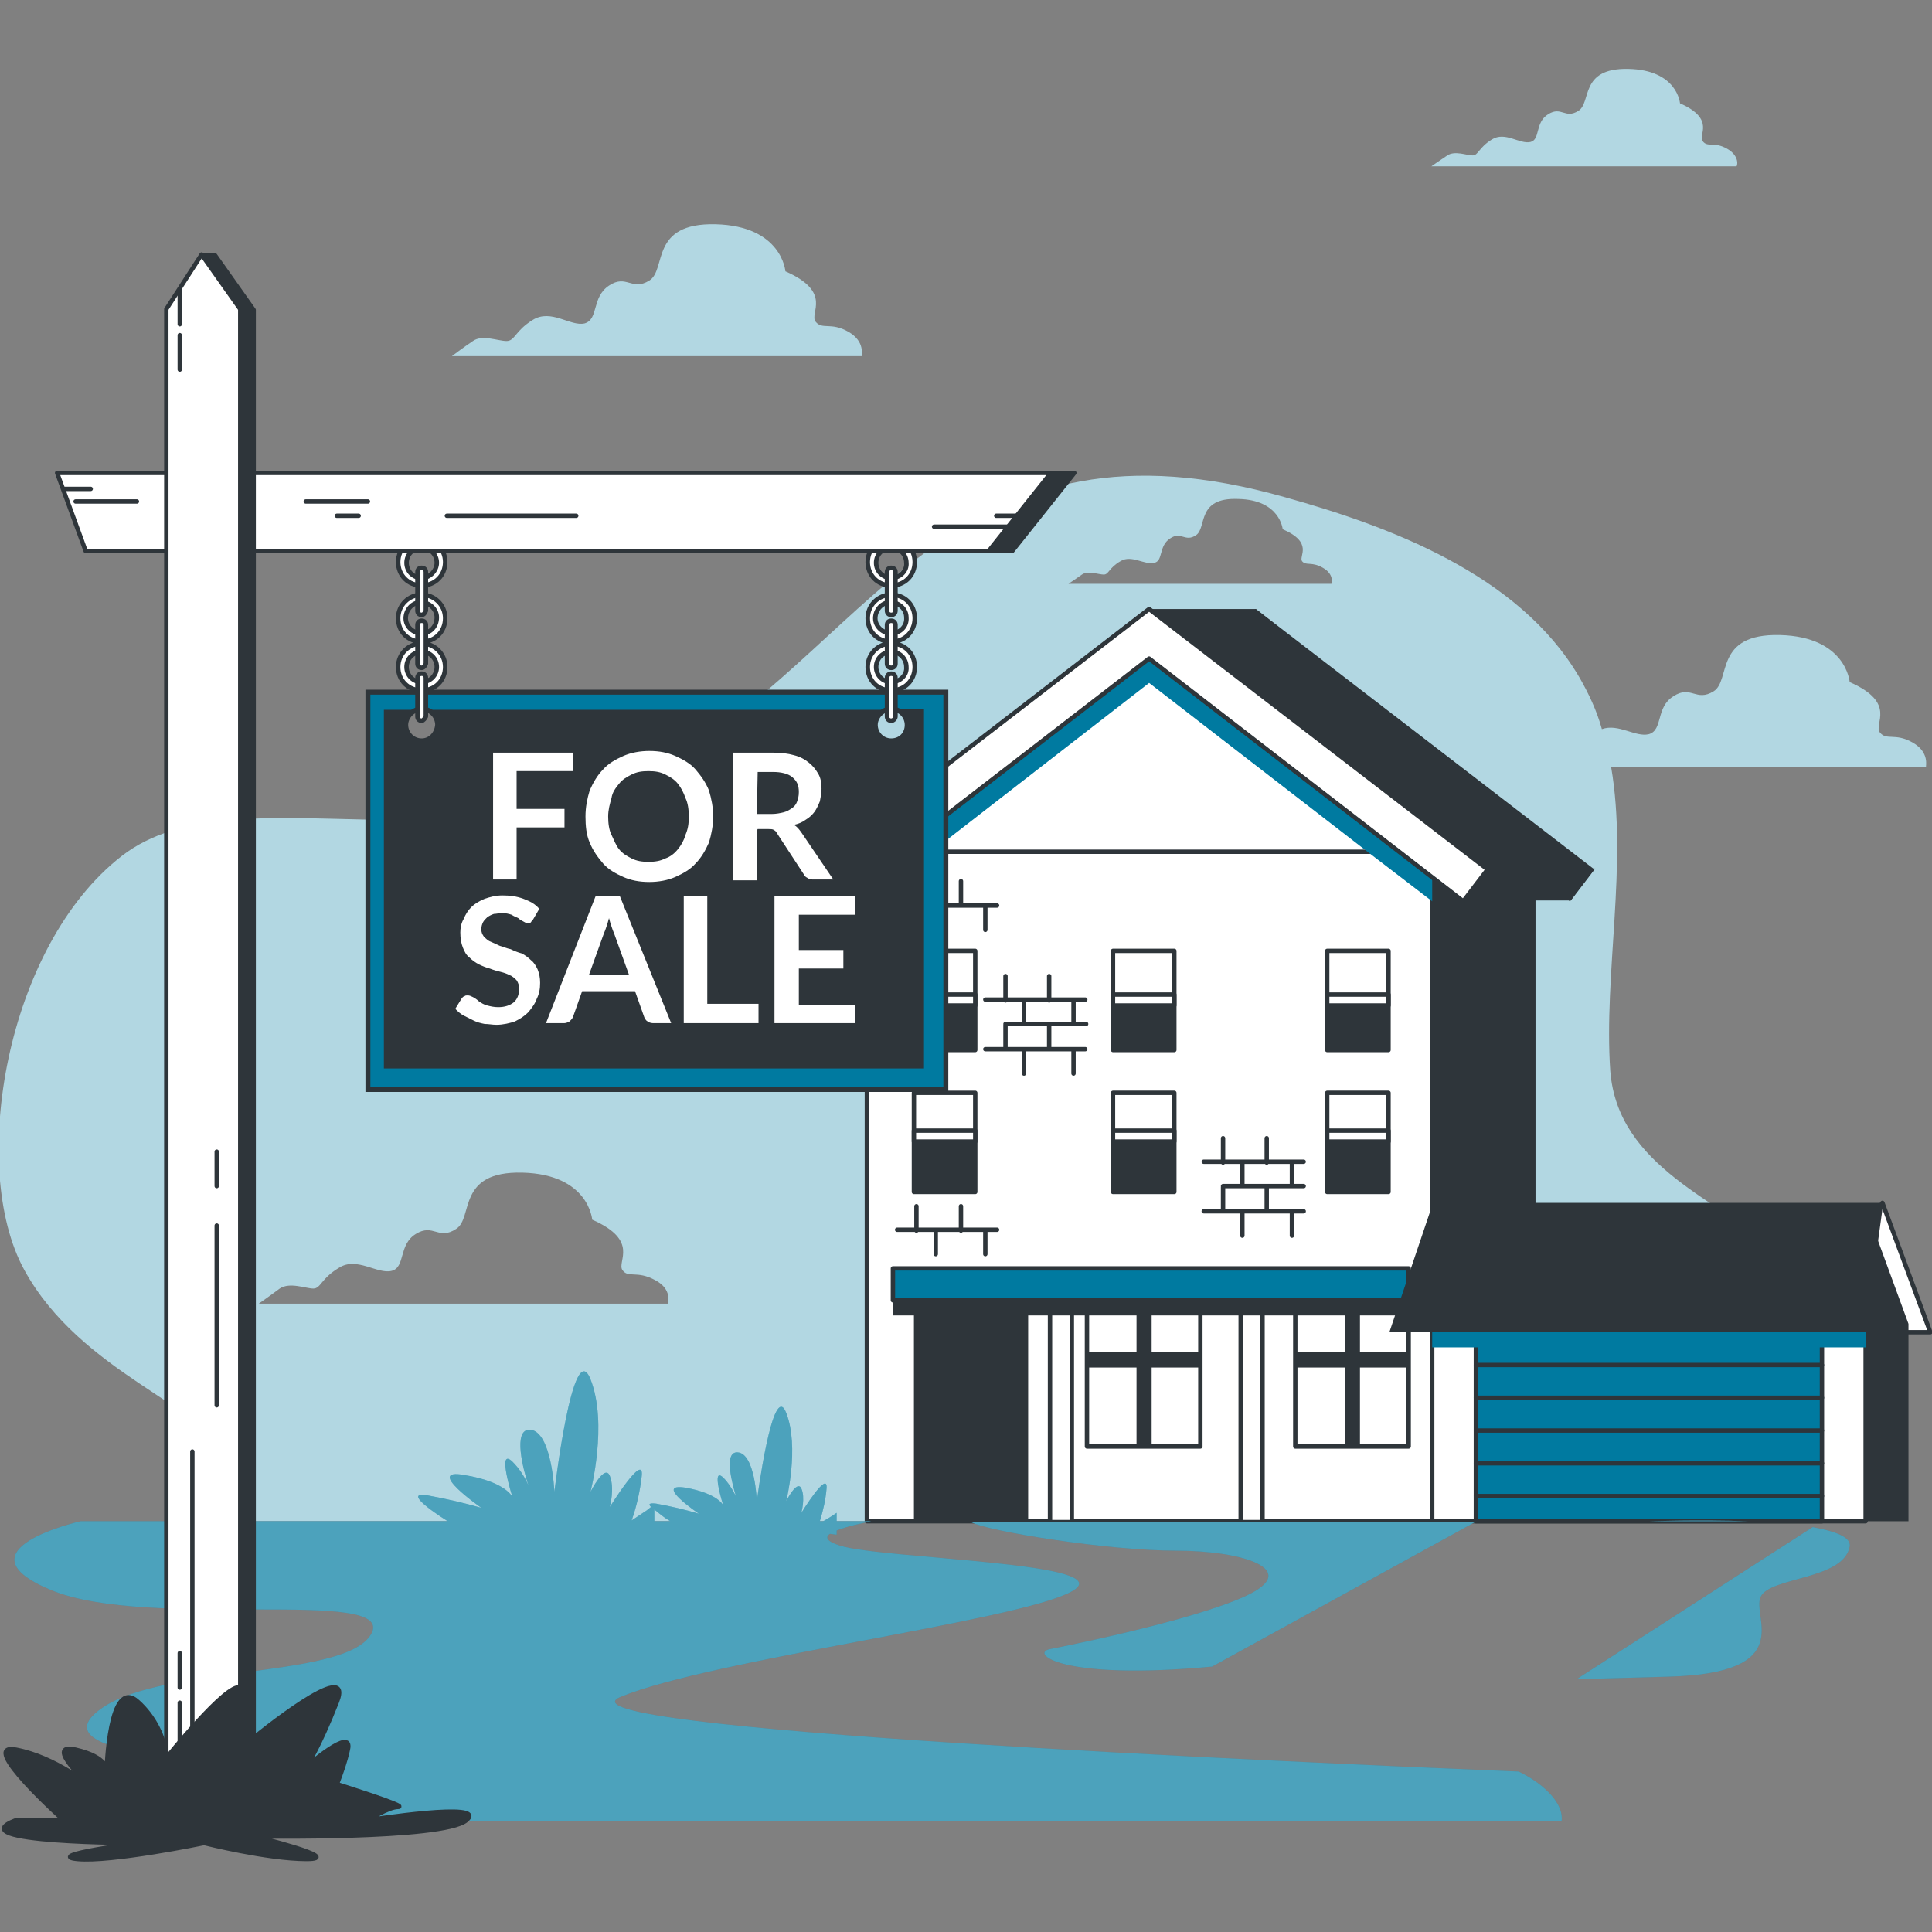 <svg version="1.1" id="Layer_1" xmlns="http://www.w3.org/2000/svg" x="0" y="0" viewBox="0 0 230 230" xml:space="preserve"><rect x="0" y="0" width="230" height="230" fill="#808080" stroke="none"/><style>.st1{fill:#fff;stroke:#2e353a;stroke-width:.521;stroke-linecap:round;stroke-linejoin:round}.st2{fill:#2e353a}.st3{fill:#fff;stroke:#2e353a;stroke-width:.521;stroke-linejoin:round}.st4,.st5,.st6{fill:#007aa0}.st5,.st6{stroke:#2e353a;stroke-width:.521;stroke-linecap:round;stroke-linejoin:round}.st6{fill:none}.st8{fill:#fff}.st10,.st11{fill:#fff;stroke:#2e353a;stroke-width:.538;stroke-linecap:round;stroke-linejoin:round}.st11{fill:#2e353a;stroke-width:.521}.st12{enable-background:new}</style><path d="M227.7 88.4c-2.1-1.2-3.1-.2-3.9-1.2-.8-1 2.1-3.5-3.6-6 0 0-.4-5.4-8.3-5.6s-5.8 5.4-7.9 6.7-2.7-.8-4.8.6c-2.1 1.3-1.2 4-2.9 4.5-1.6.4-3.6-1.3-5.6-.6-.6-2.2-1.6-4.3-2.7-6.2-7.2-12.3-22.8-18-35-21.4-38.8-11-48.3 16-72.3 30.9s-52.4 1.1-66.2 11.8S-3.8 139 2.9 151.2s21.5 16.2 23.9 22.1c2.3 5.9 1.6 7.8 1.6 7.8h180.1c1.4 0 5.1-7.6 5.9-9 4.2-8.3 4.6-16.6-2.6-23-7-6.2-19.2-10.1-20.1-21.6-.8-11.5 2.1-24.6.1-36.2h37.5c-.1 0 .5-1.7-1.6-2.9zM79.5 155.2H30.8s1.3-.9 2.5-1.8c1.2-.8 3.1 0 4 0 .9 0 .9-1.2 3.1-2.5 2.1-1.3 4.5.8 6.2.4 1.7-.4.8-3.1 2.9-4.4 2.1-1.3 2.7.8 4.8-.6 2.1-1.3 0-6.9 7.9-6.7 7.9.2 8.3 5.6 8.3 5.6 5.7 2.5 2.9 5 3.6 6s1.7 0 3.9 1.2c2.1 1.1 1.5 2.8 1.5 2.8zm79-85.7h-31.3s.9-.6 1.6-1.1c.7-.5 2 0 2.6 0s.6-.8 2-1.6c1.3-.8 2.9.5 4 .2 1.1-.2.5-2 1.9-2.9 1.3-.9 1.8.5 3.1-.4s0-4.5 5-4.3c5 .1 5.3 3.6 5.3 3.6 3.7 1.6 1.9 3.2 2.3 3.8.5.6 1.1 0 2.5.8s1 1.9 1 1.9zm-57.5-30c-2.1-1.2-3.1-.2-3.9-1.2-.8-1 2.1-3.5-3.6-6 0 0-.4-5.4-8.3-5.6-7.9-.2-5.8 5.4-7.9 6.7-2.1 1.3-2.7-.8-4.8.6s-1.2 4-2.9 4.5c-1.7.4-4-1.8-6.2-.4-2.1 1.3-2.1 2.5-3.1 2.5s-2.9-.8-4 0c-1.2.8-2.5 1.8-2.5 1.8h48.8c-.1 0 .5-1.7-1.6-2.9zm104.6-21.8c-1.6-.9-2.3-.1-2.9-.9-.6-.7 1.6-2.6-2.7-4.5 0 0-.3-4-6.2-4.1-5.8-.1-4.3 4-5.9 5s-2-.6-3.6.4-.9 3-2.1 3.3c-1.3.3-3-1.3-4.6-.3-1.6 1-1.6 1.9-2.3 1.9s-2.1-.6-3 0-1.9 1.3-1.9 1.3h36.3c.1.1.5-1.2-1.1-2.1z" fill="#b2d7e2" id="freepik--Clouds--inject-2"/><g id="freepik--House--inject-2_1_"><path class="st1" d="M224.1 143.2l5.7 15.4h-3.9l-3.9-12 2.1-3.4z"/><path class="st2" d="M227.2 181.1h-51.6v-26.3l47.9-7.3 3.7 10.1v23.5z"/><path class="st2" d="M115.5 101.4h67.3v79.7h-67.3v-79.7z"/><path class="st2" d="M111.4 107.8l-2.9-3.7 41-31.6 40.3 31-2.9 3.8-37.4-28.9-38.1 29.4z"/><path class="st1" d="M103.2 101.4h67.3v79.7h-67.3v-79.7z"/><path class="st3" d="M136.8 75.4l-33.6 26h67.3l-33.7-26z"/><path class="st4" d="M136.8 75.4l-33.6 26v5.9l7.7-5.9 25.9-20.1 26 20.1 7.7 5.9v-5.9l-33.7-26z"/><path class="st1" d="M170.5 154.8h51.6v26.3h-51.6v-26.3z"/><path class="st5" d="M175.7 154.8h41.2v26.3h-41.2v-26.3z"/><path class="st4" d="M170.5 154.8h51.6v5.6h-51.6v-5.6z"/><path class="st6" d="M175.7 162.5h41.2m-41.2 3.9h41.2m-41.2 3.9h41.2m-41.2 3.9h41.2m-41.2 3.9h41.2"/><path class="st2" d="M108.8 151.7h13.6v29.5h-13.6v-29.5z"/><path class="st1" d="M129.4 151.7h13.5v20.5h-13.5v-20.5z"/><path class="st2" d="M129.4 161h13.5v1.8h-13.5V161z"/><path class="st2" d="M135.3 151.7h1.8v20.5h-1.8v-20.5z"/><path class="st1" d="M154.2 151.7h13.5v20.5h-13.5v-20.5z"/><path class="st2" d="M154.2 161h13.5v1.8h-13.5V161z"/><path class="st2" d="M160.1 151.7h1.8v20.5h-1.8v-20.5z"/><path class="st1" d="M147.7 151.7h2.6v29.5h-2.6v-29.5zm-22.7 0h2.6v29.5H125v-29.5z"/><path class="st2" d="M106.3 152.8h61.4v3.8h-61.4v-3.8z"/><path class="st5" d="M106.3 151h61.4v3.8h-61.4V151z"/><path class="st3" d="M98.7 107.8l-2.9-3.7 41-31.6 40.3 31-2.9 3.8-37.4-28.9-38.1 29.4z"/><path class="st2" d="M222.1 158.6h-56.7l5.2-15.4h53.6l-2.1 15.4zm-45-55.1h11.6l-39.2-31h-12.7l40.3 31z"/><path class="st2" d="M174.3 107.2H187l2.9-3.8h-12.7l-2.9 3.8z"/><path class="st1" d="M108.8 113.2h7.3V125h-7.3v-11.8z"/><path class="st2" d="M108.8 119h7.3v5.9h-7.3V119z"/><path class="st1" d="M108.8 118.4h7.3v1.3h-7.3v-1.3zm0 11.7h7.3v11.8h-7.3v-11.8z"/><path class="st2" d="M108.8 136h7.3v5.9h-7.3V136z"/><path class="st1" d="M158 113.2h7.3V125H158v-11.8z"/><path class="st2" d="M158 119h7.3v5.9H158V119z"/><path class="st1" d="M158 130.1h7.3v11.8H158v-11.8z"/><path class="st2" d="M158 135.3h7.3v6.6H158v-6.6z"/><path class="st1" d="M132.5 113.2h7.3V125h-7.3v-11.8z"/><path class="st2" d="M132.5 119h7.3v5.9h-7.3V119z"/><path class="st1" d="M132.5 130.1h7.3v11.8h-7.3v-11.8z"/><path class="st2" d="M132.5 135.3h7.3v6.6h-7.3v-6.6z"/><path class="st1" d="M132.5 118.4h7.3v1.3h-7.3v-1.3zm25.5 0h7.3v1.3H158v-1.3zm-49.2 16.2h7.3v1.3h-7.3v-1.3zm23.7 0h7.3v1.3h-7.3v-1.3zm25.5 0h7.3v1.3H158v-1.3z"/><path class="st6" d="M109.1 104.9v2.9m5.3-2.9v2.9m-3 0v2.9m5.9-2.9v2.9m-10.5-2.9h11.9m-9.6 35.8v2.9m5.3-2.9v2.9m-3-.1v2.9m5.9-2.9v2.9m-10.5-2.9h11.9m1-30.2v2.9m5.2-2.9v2.9m-3-.1v2.9m5.9-2.9v2.9m-10.5-2.9h11.9m-9.5 2.9h9.6m-9.6.1v2.9m5.2-2.9v2.9m-3 0v2.9m5.9-2.9v2.9m-10.5-2.9h11.9m16.4 10.6v2.9m5.2-2.9v2.9m-2.9-.1v2.9m5.9-2.9v2.9m-10.5-2.9h11.9m-9.6 2.9h9.6m-9.6.1v2.9m5.2-2.9v2.9m-2.9 0v2.9m5.9-2.9v2.9m-10.5-2.9h11.9"/></g><g id="freepik--Ground--inject-2"><path class="st4" d="M6.1 189.3c11.6 4.8 41.2-.4 38.1 5.2-3.1 5.6-26.3 3.5-32.9 9.5s23.4 5.5 22.4 7.3c-1.1 1.8-27.5 3.1-25.8 5.5h178c.3-1.9-1.8-4.3-5.1-5.9-26.5-1.1-116.3-5-106.9-8.9 11-4.5 47.1-9 53.6-12.5 6.6-3.5-22.6-3.9-27.5-5.5-1.6-.5-1.8-1-1.2-1.4l.8.1v-.5c1.3-.5 2.7-.8 4.1-1.1h-4.1v-1l-.6.4-1 .6h-.4c.4-1.3.7-2.6.8-3.9.2-2.3-3 2.9-3 2.9s.5-1.8 0-2.9c-.5-1.1-1.8 1.5-1.8 1.5s1.6-6.4 0-10.5-3.5 10.5-3.5 10.5-.2-5.7-2.3-5.8c-1.7-.1-.6 3.8-.2 5.2-.4-.8-.9-1.6-1.5-2.2-1.5-1.4 0 3.3 0 3.3s-.6-1.4-4.5-2.1c-3.9-.6 1.6 3.1 1.6 3.1-1.7-.5-3.4-.9-5.1-1.2-.9-.1-.9.1-.6.4l-.5.4-1.8 1.2c.6-1.7 1-3.5 1.2-5.3.3-2.9-3.8 3.7-3.8 3.7s.6-2.2 0-3.7-2.3 1.9-2.3 1.9 2.1-8.1 0-13.4-4.3 13.4-4.3 13.4-.3-7.2-2.9-7.4c-2.1-.1-.8 4.8-.2 6.6-.5-1.1-1.1-2-1.9-2.8-1.9-1.8 0 4.2 0 4.2s-.8-1.8-5.7-2.6c-4.9-.9 2 3.9 2 3.9-2.1-.6-4.3-1.1-6.5-1.5-3.3-.5 2.5 3.1 2.5 3.1H9.6s-15.1 3.4-3.5 8.2zm71.8-9.6c.6.5 1.2 1 1.9 1.4h-1.9v-1.4z"/><path class="st4" d="M148.3 190c-6.7 3.1-23.2 6.3-23.2 6.3-2.6.4.9 3.8 19.2 2.1l31.3-17.2h-60c2 1.1 16.3 3.4 24.4 3.4s15 2.3 8.3 5.4zm48-8.9h11.9c-6-.2-11.9 0-11.9 0zm19.5.7l-28.1 18.1 10.9-.3c15.5-.4 9.9-7.1 11-9.5s9.9-2 10.6-6c.2-1.1-1.7-1.8-4.4-2.3z"/><g opacity=".3"><path class="st8" d="M6.1 189.3c11.6 4.8 41.2-.4 38.1 5.2-3.1 5.6-26.3 3.5-32.9 9.5s23.4 5.5 22.4 7.3c-1.1 1.8-27.5 3.1-25.8 5.5h178c.3-1.9-1.8-4.3-5.1-5.9-26.5-1.1-116.3-5-106.9-8.9 11-4.5 47.1-9 53.6-12.5 6.6-3.5-22.6-3.9-27.5-5.5-1.6-.5-1.8-1-1.2-1.4l.8.1v-.5c1.3-.5 2.7-.8 4.1-1.1h-4.1v-1l-.6.4-1 .6h-.4c.4-1.3.7-2.6.8-3.9.2-2.3-3 2.9-3 2.9s.5-1.8 0-2.9c-.5-1.1-1.8 1.5-1.8 1.5s1.6-6.4 0-10.5-3.5 10.5-3.5 10.5-.2-5.7-2.3-5.8c-1.7-.1-.6 3.8-.2 5.2-.4-.8-.9-1.6-1.5-2.2-1.5-1.4 0 3.3 0 3.3s-.6-1.4-4.5-2.1c-3.9-.6 1.6 3.1 1.6 3.1-1.7-.5-3.4-.9-5.1-1.2-.9-.1-.9.1-.6.4l-.5.4-1.8 1.2c.6-1.7 1-3.5 1.2-5.3.3-2.9-3.8 3.7-3.8 3.7s.6-2.2 0-3.7-2.3 1.9-2.3 1.9 2.1-8.1 0-13.4-4.3 13.4-4.3 13.4-.3-7.2-2.9-7.4c-2.1-.1-.8 4.8-.2 6.6-.5-1.1-1.1-2-1.9-2.8-1.9-1.8 0 4.2 0 4.2s-.8-1.8-5.7-2.6c-4.9-.9 2 3.9 2 3.9-2.1-.6-4.3-1.1-6.5-1.5-3.3-.5 2.5 3.1 2.5 3.1H9.6s-15.1 3.4-3.5 8.2zm71.8-9.6c.6.5 1.2 1 1.9 1.4h-1.9v-1.4z"/><path class="st8" d="M148.3 190c-6.7 3.1-23.2 6.3-23.2 6.3-2.6.4.9 3.8 19.2 2.1l31.3-17.2h-60c2 1.1 16.3 3.4 24.4 3.4s15 2.3 8.3 5.4zm48-8.9h11.9c-6-.2-11.9 0-11.9 0zm19.5.7l-28.1 18.1 10.9-.3c15.5-.4 9.9-7.1 11-9.5s9.9-2 10.6-6c.2-1.1-1.7-1.8-4.4-2.3z"/></g></g><g id="freepik--Sign--inject-2"><path d="M43.8 82.4v47.3h68.8V82.4H43.8zm6.4 5.8c-1.1 0-1.9-.9-1.9-1.9 0-1 .9-1.9 1.9-1.9 1.1 0 1.9.9 1.9 1.9-.1 1.1-.9 1.9-1.9 1.9h0zm55.9 0c-1.1 0-1.9-.9-1.9-1.9 0-1 .9-1.9 1.9-1.9 1.1 0 1.9.9 1.9 1.9 0 1.1-.8 1.9-1.9 1.9h0z" fill="#007aa0" stroke="#2e353a" stroke-width=".587" stroke-miterlimit="10"/><path class="st2" d="M108 86.4c0 1.1-.9 1.9-1.9 1.9-1 0-1.9-.9-1.9-1.9 0-1.1.9-1.9 1.9-1.9h-56c1.1 0 1.9.9 1.9 1.9 0 1-.9 1.9-1.9 1.9-1.1 0-1.9-.9-1.9-1.9 0-1 .9-1.9 1.9-1.9h-4.4v42.7H110V84.4h-3.8c1 0 1.8.9 1.8 2z"/><path class="st10" d="M50.2 64.1c-1.5 0-2.8 1.2-2.8 2.8s1.2 2.8 2.8 2.8 2.8-1.2 2.8-2.8-1.3-2.8-2.8-2.8zm0 4.7c-1 0-1.8-.8-1.8-1.8s.8-1.8 1.8-1.8S52 66 52 67c0 .9-.8 1.8-1.8 1.8zm0 2c-1.5 0-2.8 1.2-2.8 2.8s1.2 2.8 2.8 2.8 2.8-1.2 2.8-2.8-1.3-2.8-2.8-2.8zm0 4.6c-1 0-1.9-.8-1.9-1.8s.8-1.9 1.8-1.9 1.9.8 1.9 1.8c0 1.1-.8 1.9-1.8 1.9zm0 1.2c-1.5 0-2.8 1.2-2.8 2.8s1.2 2.8 2.8 2.8S53 81 53 79.4s-1.3-2.8-2.8-2.8zm0 4.6c-1 0-1.8-.8-1.8-1.8s.8-1.8 1.8-1.8 1.8.8 1.8 1.8-.8 1.8-1.8 1.8z"/><path class="st10" d="M50.2 73.2c-.3 0-.5-.2-.5-.5v-4.6c0-.3.2-.5.5-.5s.5.2.5.5v4.6c-.1.3-.3.5-.5.5zm0 6.3c-.3 0-.5-.2-.5-.5v-4.6c0-.3.2-.5.5-.5s.5.2.5.5V79c-.1.3-.3.5-.5.5zm0 6.3c-.3 0-.5-.2-.5-.5v-4.6c0-.3.2-.5.5-.5s.5.2.5.5v4.6c-.1.2-.3.5-.5.5zm55.9-21.7c-1.5 0-2.8 1.2-2.8 2.8s1.2 2.8 2.8 2.8 2.8-1.2 2.8-2.8-1.2-2.8-2.8-2.8zm0 4.7c-1 0-1.8-.8-1.8-1.8s.8-1.8 1.8-1.8 1.8.8 1.8 1.8c.1.9-.7 1.8-1.8 1.8zm0 2c-1.5 0-2.8 1.2-2.8 2.8s1.2 2.8 2.8 2.8 2.8-1.2 2.8-2.8-1.2-2.8-2.8-2.8zm0 4.6c-1 0-1.9-.8-1.9-1.8s.8-1.9 1.8-1.9 1.9.8 1.9 1.8c.1 1.1-.8 1.9-1.8 1.9zm0 1.2c-1.5 0-2.8 1.2-2.8 2.8s1.2 2.8 2.8 2.8 2.8-1.2 2.8-2.8-1.2-2.8-2.8-2.8zm0 4.6c-1 0-1.8-.8-1.8-1.8s.8-1.8 1.8-1.8 1.8.8 1.8 1.8c.1 1-.8 1.8-1.8 1.8z"/><path class="st10" d="M106.1 73.2c-.3 0-.5-.2-.5-.5v-4.6c0-.3.2-.5.5-.5s.5.2.5.5v4.6c0 .3-.2.5-.5.5zm0 6.3c-.3 0-.5-.2-.5-.5v-4.6c0-.3.2-.5.5-.5s.5.2.5.5V79c0 .3-.2.5-.5.5zm0 6.3c-.3 0-.5-.2-.5-.5v-4.6c0-.3.2-.5.5-.5s.5.2.5.5v4.6c0 .2-.2.5-.5.5z"/><path class="st11" d="M120.5 65.6H12.9l-3.3-9.3h118.3l-7.4 9.3z"/><path class="st1" d="M117.7 65.6H10.2l-3.4-9.3h118.3l-7.4 9.3z"/><path class="st11" d="M30.2 214h-8.8L24 30.4h1.6l4.6 6.5V214z"/><path class="st1" d="M28.6 214h-8.8V36.8l4.2-6.5 4.6 6.5V214z"/><g class="st12"><path class="st8" d="M68.2 89.6v2.2h-6.7v4.5h5.7v2.2h-5.7v6.2h-2.8V89.6h9.5z"/></g><g class="st12"><path class="st8" d="M84.9 97.2c0 1.1-.2 2.1-.5 3.1-.4.9-.9 1.8-1.6 2.5-.6.7-1.5 1.2-2.4 1.6-.9.4-2 .6-3.1.6-1.2 0-2.2-.2-3.1-.6-.9-.4-1.8-.9-2.4-1.6-.6-.7-1.2-1.5-1.6-2.5-.4-.9-.5-2-.5-3.1s.2-2.1.5-3.1c.4-.9.9-1.8 1.6-2.5.6-.7 1.5-1.2 2.4-1.6.9-.4 2-.6 3.1-.6 1.2 0 2.2.2 3.1.6.9.4 1.8.9 2.4 1.6.6.7 1.2 1.5 1.6 2.5.3 1 .5 2 .5 3.1zm-2.9 0c0-.8-.1-1.6-.4-2.2-.2-.6-.5-1.2-.9-1.7s-.9-.8-1.5-1.1-1.2-.4-2-.4-1.4.1-2 .4-1.1.6-1.5 1.1c-.4.5-.8 1-.9 1.7-.2.7-.4 1.4-.4 2.2s.1 1.6.4 2.2.5 1.2.9 1.7.9.8 1.5 1.1 1.2.4 2 .4 1.4-.1 2-.4c.6-.2 1.1-.6 1.5-1.1.4-.5.7-1 .9-1.7.3-.7.4-1.3.4-2.2zm8.1 1.7v5.9h-2.8V89.6h4.6c1.1 0 1.9.1 2.6.3.8.2 1.3.5 1.8.9s.8.8 1.1 1.3.4 1.1.4 1.8c0 .5-.1 1-.2 1.5-.2.5-.4.9-.6 1.2-.3.4-.6.7-1.1 1-.4.3-.9.5-1.4.6.4.2.6.5.9.9l3.8 5.6h-2.5c-.2 0-.5-.1-.6-.2-.2-.1-.3-.2-.4-.4l-3.2-4.9c-.1-.2-.2-.3-.4-.4-.1-.1-.4-.1-.6-.1h-1.3l-.1.2zm0-2h1.8c.5 0 1-.1 1.4-.2.4-.1.7-.3 1-.5.3-.2.5-.5.6-.8.1-.3.2-.6.2-1.1 0-.8-.2-1.3-.8-1.8-.5-.4-1.3-.6-2.3-.6h-1.8l-.1 5z"/></g><g class="st12"><path class="st8" d="M63.5 109.4c-.1.2-.2.2-.3.4-.1.1-.2.1-.4.1s-.3-.1-.5-.2-.4-.2-.6-.4c-.2-.1-.5-.2-.8-.4-.3-.1-.7-.2-1.1-.2-.4 0-.7.1-1 .1-.3.1-.5.2-.8.4-.2.2-.4.4-.5.6s-.2.5-.2.8c0 .4.1.6.3.9.2.2.5.5.8.6.4.2.7.3 1.1.5.4.1.8.3 1.3.4.4.2.9.4 1.3.5.4.2.8.5 1.1.8.4.3.6.7.8 1.1.2.5.3 1 .3 1.6 0 .7-.1 1.3-.4 1.9-.2.6-.6 1.1-1 1.6-.5.5-1 .8-1.6 1.1-.6.2-1.4.4-2.2.4-.5 0-.9-.1-1.4-.1-.5-.1-.9-.2-1.3-.4l-1.2-.6c-.4-.2-.7-.5-1-.8l.8-1.3c.1-.1.2-.2.3-.2.1-.1.2-.1.4-.1s.4.1.6.2c.2.1.5.3.7.5.3.2.6.4 1 .5.4.1.8.2 1.3.2.8 0 1.4-.2 1.9-.6.4-.4.6-.9.6-1.6 0-.4-.1-.7-.3-1-.2-.2-.5-.5-.8-.6-.4-.2-.7-.3-1.1-.4-.4-.1-.8-.2-1.3-.4-.4-.1-.9-.3-1.3-.5s-.8-.5-1.1-.8c-.4-.3-.6-.7-.8-1.2-.2-.5-.3-1.1-.3-1.8 0-.5.1-1.1.4-1.6.2-.5.5-1 .9-1.4.4-.4.9-.7 1.6-1 .6-.2 1.3-.4 2.1-.4.9 0 1.7.1 2.5.4.8.3 1.4.6 1.9 1.2l-.7 1.2z"/></g><g class="st12"><path class="st8" d="M79.9 121.8h-2.2c-.2 0-.5-.1-.6-.2-.2-.1-.3-.3-.4-.5l-1.1-3.1h-6.3l-1.1 3.1c-.1.2-.2.3-.4.5-.2.1-.4.2-.6.2H65l5.9-15.1h2.9l6.1 15.1zm-9.8-5.7h4.8l-1.8-5c-.1-.2-.2-.5-.3-.8-.1-.3-.2-.6-.3-1-.1.4-.2.7-.3 1-.1.3-.2.6-.3.8l-1.8 5zm14.2 3.4h6v2.3h-8.9v-15.1h2.8v12.8zm17.5-12.8v2.2h-6.7v4.2h5.3v2.2h-5.3v4.3h6.7v2.2h-9.6v-15.1h9.6z"/></g><path class="st6" d="M21.4 214v-11.3m1.5 11.3v-41.2m-1.5 28.1v-4.1m4.4-55.6v-4.1m-4.4-98.5v-4.1m0 9.5v-4.1m4.4 127.4v-21.4M7.7 58.2h3.1M9 59.7h7.3m20.1 0h7.4m-3.7 1.7h2.6m10.5 0h15.4m52.6 0h-2.6m1.3 1.3h-8.7"/><path d="M1.9 216.7h5.7s-10.4-9.3-5.7-8.4c4.7.9 8.8 4.3 8.8 4.3s-5.6-5.2-1.7-4.3c3.9.9 3.7 2.5 3.7 2.5s.3-11.3 3.7-8.2c1.9 1.7 3.2 4.2 3.4 6.7 0 0 7.2-9 8.8-8.4 1.6.5 1.6 6 1.6 6s12.1-9.9 9.9-4.3c-2.2 5.6-3.7 7.8-3.7 7.8s5.7-5 5-2.1c-.3 1.4-.8 2.8-1.3 4.1 0 0 8.6 2.7 7.3 2.7-1.2 0-3.6 1.6-3.6 1.6s14.5-2.3 11.7 0c-2.8 2.3-25.3 1.9-25.3 1.9s11 2.7 6.3 2.7-12.2-1.9-12.2-1.9-11.1 2.3-15.1 1.9c-4-.4 7.4-1.9 7.4-1.9s-21.8 0-14.7-2.7h0z" fill="#2e353a" stroke="#2e353a" stroke-width=".538" stroke-linecap="round" stroke-linejoin="round"/></g></svg>